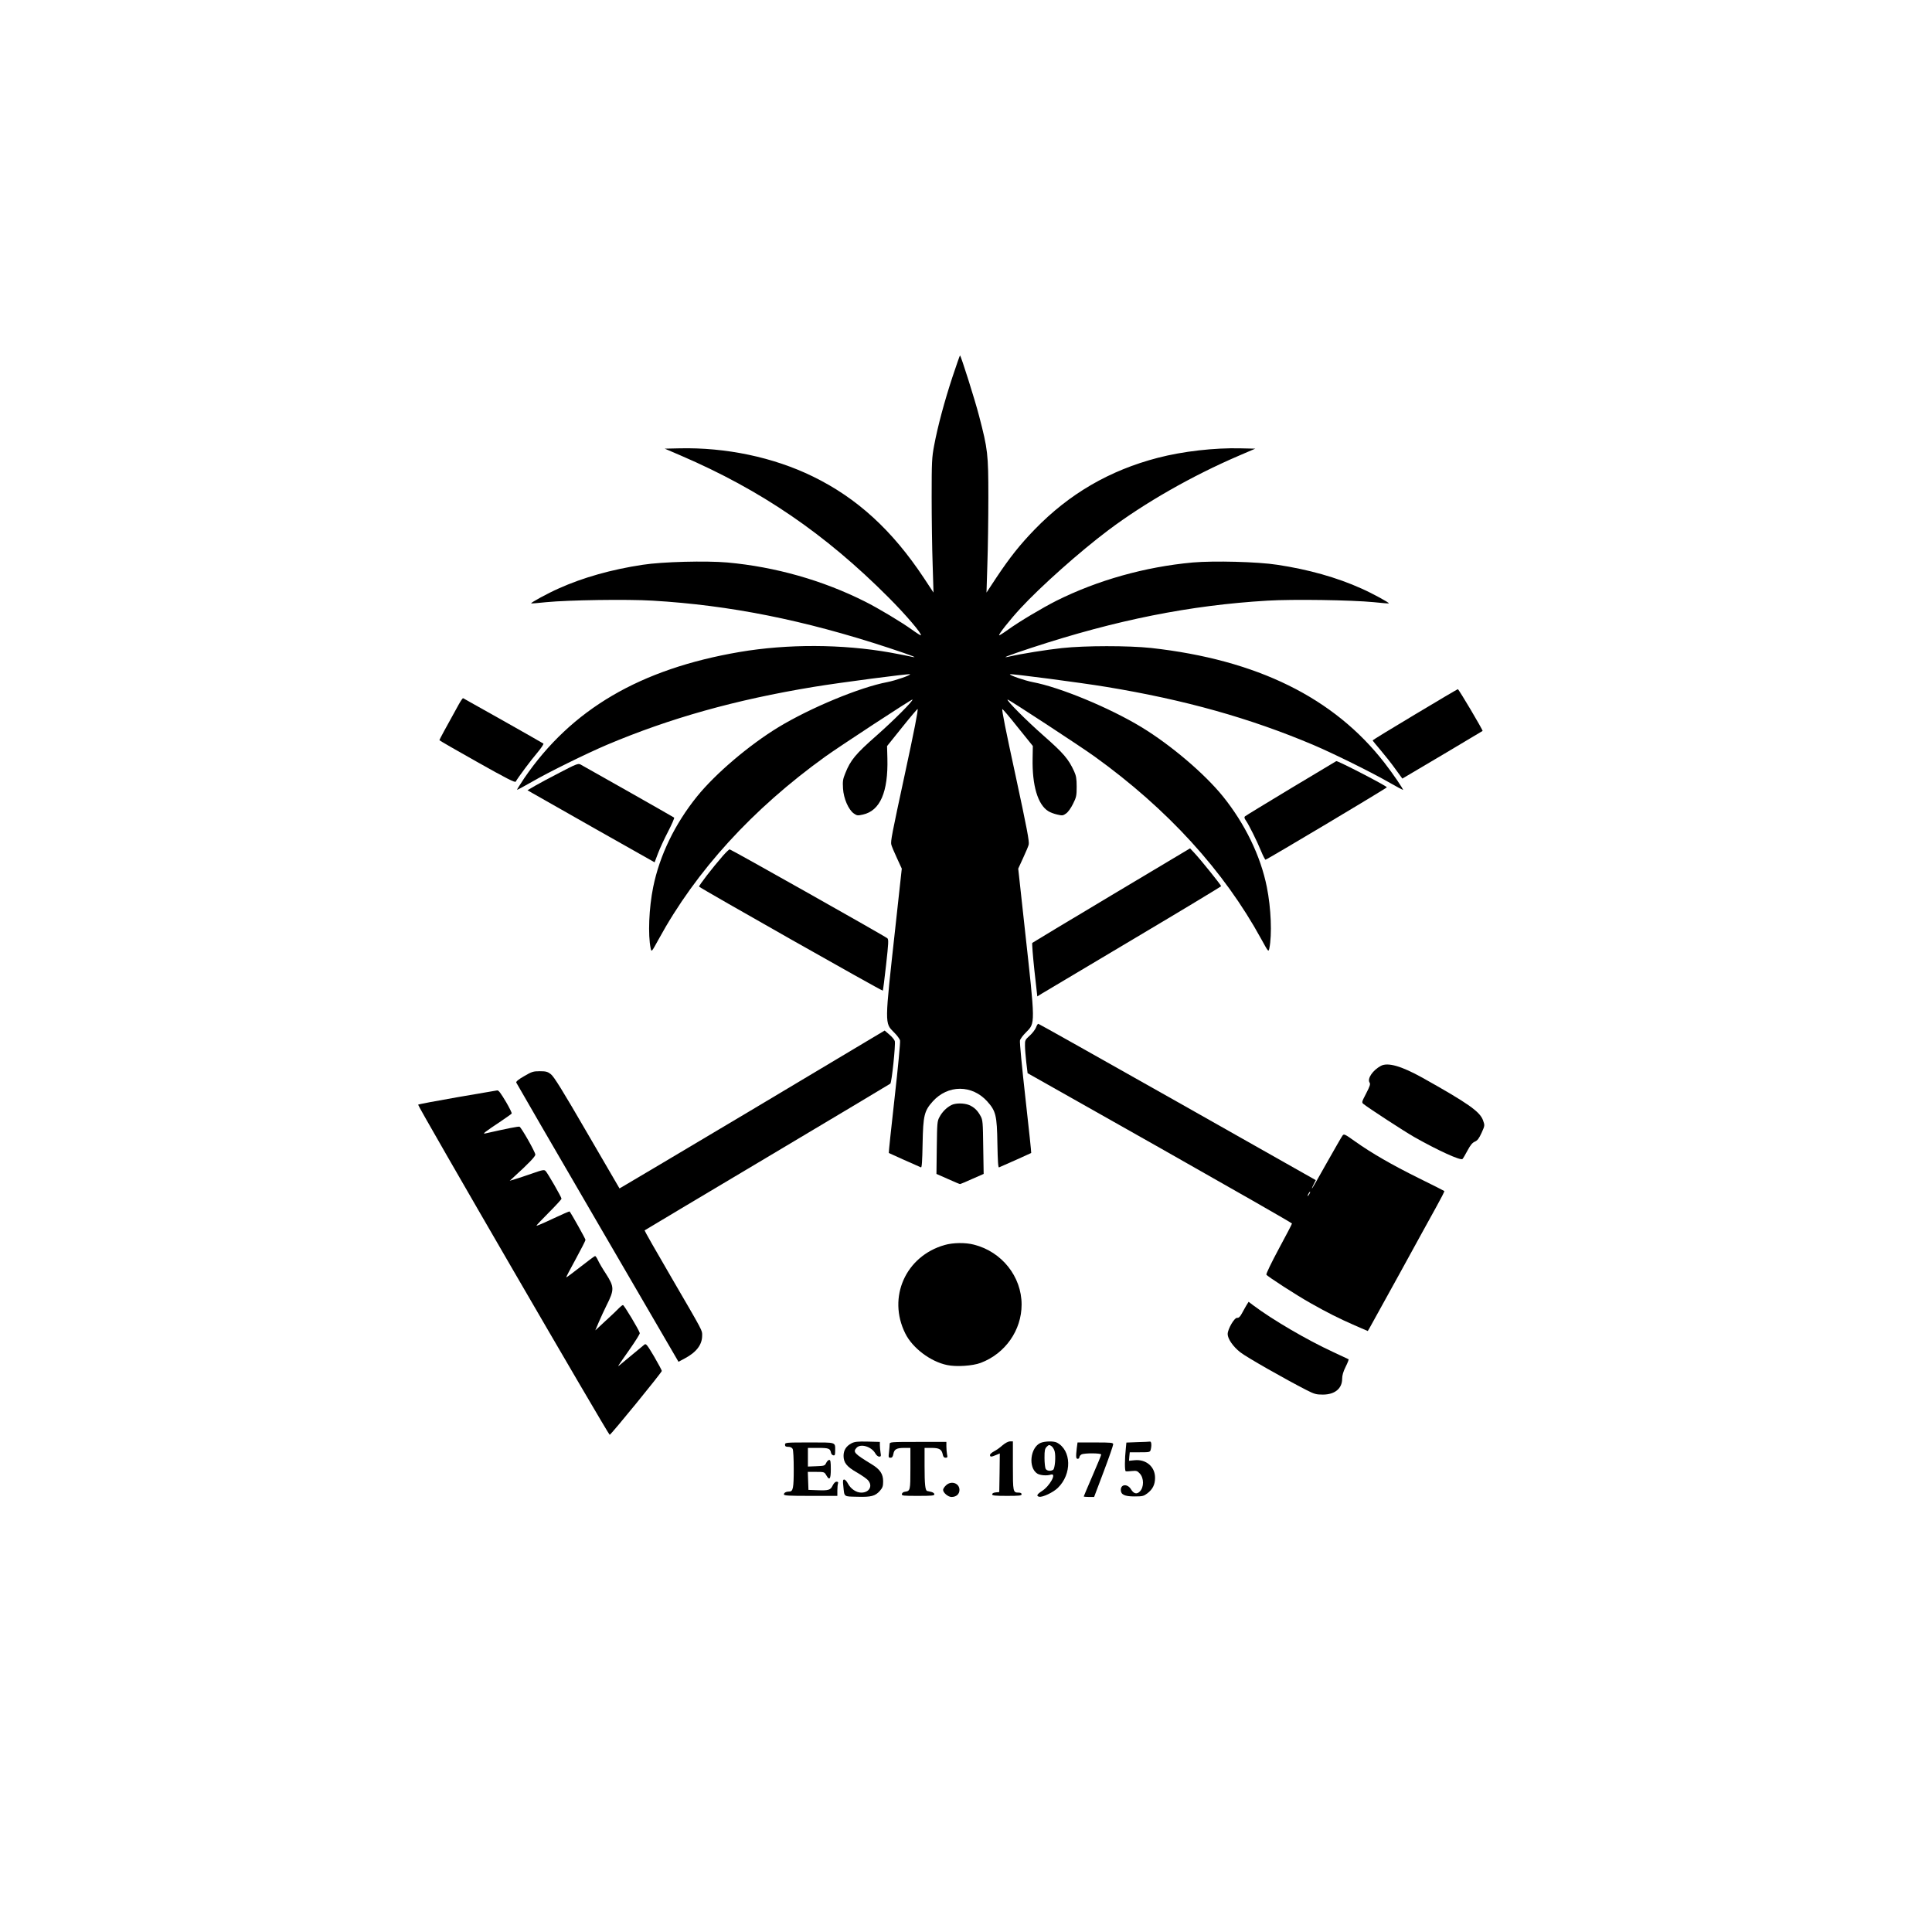 <?xml version="1.0" standalone="no"?>
<!DOCTYPE svg PUBLIC "-//W3C//DTD SVG 20010904//EN"
 "http://www.w3.org/TR/2001/REC-SVG-20010904/DTD/svg10.dtd">
<svg version="1.0" xmlns="http://www.w3.org/2000/svg"
 width="1772pt" height="1772pt" viewBox="0 0 1772 1772"
 preserveAspectRatio="xMidYMid meet">

<g transform="translate(0,1772) scale(0.1,-0.1)"
fill="#000000" stroke="none">
<path d="M8736 14263 c-74 -225 -135 -452 -168 -628 -21 -110 -23 -149 -23
-475 0 -195 4 -472 9 -615 l8 -260 -89 135 c-290 437 -612 732 -1018 930 -360
176 -797 268 -1224 258 l-134 -3 149 -64 c734 -316 1321 -716 1904 -1301 156
-156 309 -335 296 -347 -2 -2 -39 21 -82 52 -97 70 -311 198 -431 258 -386
194 -821 318 -1262 358 -195 17 -595 7 -776 -21 -286 -43 -548 -117 -770 -217
-102 -45 -261 -132 -253 -137 2 -2 64 3 138 11 207 20 742 28 975 14 710 -42
1387 -177 2163 -432 227 -75 292 -101 197 -79 -22 5 -103 21 -180 35 -442 78
-940 80 -1382 5 -913 -156 -1543 -526 -1975 -1158 -38 -57 -68 -105 -66 -106
1 -2 62 30 133 71 160 93 503 261 690 341 580 245 1176 413 1898 532 236 39
877 123 884 116 9 -8 -135 -58 -208 -72 -251 -47 -706 -236 -998 -413 -271
-165 -579 -427 -748 -636 -204 -253 -343 -541 -402 -831 -39 -192 -49 -439
-23 -563 8 -35 8 -34 74 86 343 627 860 1193 1528 1674 125 90 793 528 799
523 10 -9 -171 -191 -330 -331 -191 -168 -238 -224 -286 -345 -22 -53 -25 -73
-21 -139 5 -92 50 -195 99 -230 29 -20 35 -21 84 -10 157 35 232 206 224 516
l-3 112 138 172 c76 95 140 170 142 168 7 -6 -30 -195 -119 -607 -116 -538
-130 -608 -122 -637 3 -13 26 -69 51 -122 l45 -98 -60 -549 c-98 -888 -98
-865 -11 -953 27 -26 52 -60 55 -74 4 -14 -19 -252 -50 -528 -31 -275 -55
-502 -53 -504 2 -2 239 -108 295 -132 8 -3 12 55 15 219 5 258 15 299 94 387
67 74 156 115 249 115 93 0 182 -41 249 -115 80 -89 90 -129 94 -387 3 -165 7
-222 15 -219 55 23 293 130 295 132 2 2 -22 229 -53 504 -31 276 -54 514 -50
528 3 14 28 48 55 74 87 88 87 65 -11 953 l-60 549 45 98 c25 53 48 109 51
122 7 28 -15 144 -120 632 -91 419 -128 605 -122 611 3 3 67 -72 142 -167
l138 -171 -2 -113 c-5 -249 47 -425 144 -485 17 -11 54 -25 82 -31 47 -11 53
-10 81 10 18 12 45 50 64 89 30 60 33 75 33 157 0 73 -5 100 -23 140 -52 114
-98 167 -281 328 -159 140 -340 322 -330 331 6 5 676 -434 799 -523 668 -481
1185 -1047 1528 -1674 66 -120 66 -120 74 -86 26 127 16 371 -23 564 -57 285
-200 579 -402 830 -169 209 -477 471 -748 636 -292 177 -747 366 -998 413 -73
14 -217 64 -208 72 7 7 648 -77 884 -116 722 -119 1316 -286 1898 -532 183
-78 526 -247 690 -341 72 -41 132 -73 133 -72 6 5 -94 151 -167 245 -465 601
-1172 949 -2144 1057 -206 22 -607 22 -817 -1 -141 -15 -376 -53 -475 -76 -95
-22 -30 4 197 79 776 255 1453 390 2163 432 233 14 768 6 975 -14 74 -8 136
-13 138 -11 8 5 -151 92 -253 137 -222 100 -484 174 -770 217 -181 28 -581 38
-776 21 -438 -40 -873 -163 -1250 -351 -130 -66 -342 -192 -443 -265 -43 -31
-80 -54 -82 -52 -8 8 99 143 196 248 188 203 543 519 805 716 334 251 768 499
1199 684 l149 64 -134 3 c-239 6 -529 -27 -760 -87 -442 -115 -811 -329 -1129
-657 -136 -140 -229 -258 -353 -444 l-89 -135 8 260 c5 143 9 420 9 615 0 398
-5 438 -85 745 -37 144 -167 555 -175 555 -2 0 -33 -89 -69 -197z"/>
<path d="M12978 11167 c-214 -128 -388 -234 -388 -238 0 -3 33 -43 73 -90 39
-46 101 -124 135 -172 l64 -88 46 27 c57 33 686 406 690 410 6 4 -219 384
-227 383 -3 0 -180 -104 -393 -232z"/>
<path d="M4207 11258 c-126 -227 -177 -322 -177 -327 1 -3 156 -93 347 -200
270 -152 347 -191 353 -180 23 40 141 199 198 265 35 42 60 79 56 84 -5 4
-171 98 -369 210 -198 111 -363 204 -367 206 -4 3 -22 -24 -41 -58z"/>
<path d="M11842 10491 c-227 -137 -418 -253 -424 -259 -7 -7 -5 -19 10 -39 27
-39 99 -183 138 -278 18 -44 37 -80 41 -80 13 0 1113 657 1113 664 0 12 -454
247 -464 240 0 0 -187 -112 -414 -248z"/>
<path d="M5138 10636 c-90 -46 -194 -102 -232 -124 l-68 -40 43 -25 c24 -14
287 -163 583 -331 l540 -305 31 82 c17 45 59 136 93 201 34 66 59 123 55 127
-7 6 -799 455 -860 488 -20 10 -42 2 -185 -73z"/>
<path d="M10195 9509 c-396 -237 -723 -433 -727 -437 -4 -4 5 -116 19 -249
l27 -242 40 25 c23 13 402 239 843 502 441 262 802 480 803 484 0 10 -186 241
-241 300 l-44 47 -720 -430z"/>
<path d="M6628 9868 c-95 -109 -219 -270 -216 -280 4 -11 1679 -960 1685 -954
2 2 16 108 30 236 22 198 24 233 12 244 -19 18 -1435 816 -1447 816 -5 0 -34
-28 -64 -62z"/>
<path d="M9502 8296 c-7 -18 -32 -52 -57 -74 -43 -39 -45 -43 -44 -94 0 -29 6
-98 12 -152 l12 -99 1213 -685 c666 -377 1212 -689 1212 -694 0 -4 -54 -109
-121 -232 -68 -127 -118 -230 -114 -237 11 -17 275 -188 405 -261 152 -86 259
-140 405 -204 l120 -52 16 27 c8 14 132 238 274 496 141 259 294 534 337 613
44 79 78 145 75 148 -3 3 -108 56 -234 118 -248 123 -431 228 -587 339 -94 67
-100 69 -113 51 -8 -10 -73 -124 -145 -251 -71 -128 -132 -233 -134 -233 -3 0
4 17 15 38 l19 38 -1268 717 c-698 394 -1272 717 -1277 717 -5 0 -14 -15 -21
-34z m2508 -1526 c-6 -11 -13 -20 -16 -20 -2 0 0 9 6 20 6 11 13 20 16 20 2 0
0 -9 -6 -20z"/>
<path d="M6925 7558 c-655 -390 -1202 -715 -1217 -723 l-26 -15 -297 510
c-226 390 -305 517 -333 538 -30 23 -45 27 -101 27 -60 0 -73 -4 -143 -45 -53
-30 -76 -50 -73 -59 3 -8 339 -587 747 -1288 l741 -1273 58 31 c107 57 159
126 159 209 0 51 16 21 -282 533 -138 236 -248 430 -246 432 1 2 507 303 1123
670 616 367 1125 671 1131 676 13 11 49 357 41 390 -4 13 -26 40 -50 60 l-43
37 -1189 -710z"/>
<path d="M12665 7944 c-74 -40 -126 -116 -104 -152 10 -15 4 -33 -31 -101 -41
-79 -42 -82 -24 -97 55 -43 373 -250 464 -302 217 -123 427 -219 444 -202 5 5
26 40 46 78 26 49 44 71 67 81 25 11 38 29 62 81 30 67 30 67 13 115 -29 80
-137 156 -557 391 -193 107 -316 142 -380 108z"/>
<path d="M4198 7657 c-196 -34 -360 -65 -363 -69 -8 -8 1745 -3028 1757 -3028
11 0 478 572 478 586 0 6 -32 66 -71 133 -63 106 -74 120 -88 109 -9 -7 -59
-48 -111 -92 -144 -120 -135 -114 -124 -95 5 8 51 75 102 147 51 73 92 138 90
145 -7 29 -144 257 -154 257 -6 0 -21 -12 -35 -26 -13 -14 -68 -67 -122 -116
l-97 -90 33 78 c19 44 50 111 69 149 74 147 73 171 -5 293 -30 45 -62 100 -72
122 -10 22 -22 40 -27 40 -4 0 -65 -45 -135 -100 -70 -55 -128 -98 -130 -96
-2 1 37 77 87 167 49 90 90 170 90 177 0 10 -129 240 -146 261 -2 2 -71 -28
-154 -67 -82 -39 -150 -68 -150 -64 0 4 52 59 115 122 63 63 115 120 115 126
0 14 -126 233 -146 254 -13 13 -27 11 -126 -24 -61 -21 -132 -45 -157 -52
l-46 -14 40 37 c135 123 195 186 195 203 0 23 -129 250 -145 256 -9 4 -107
-15 -315 -62 -29 -6 -6 12 147 114 50 34 94 65 96 69 3 5 -20 51 -50 103 -52
87 -70 111 -83 109 -3 -1 -166 -29 -362 -62z"/>
<path d="M8725 7584 c-43 -22 -84 -63 -108 -109 -21 -37 -22 -56 -25 -281 l-3
-241 104 -46 c57 -26 108 -47 112 -47 4 0 55 21 112 47 l105 46 -4 246 c-3
229 -4 249 -25 286 -27 50 -58 80 -105 100 -48 19 -125 19 -163 -1z"/>
<path d="M8664 6301 c-358 -102 -526 -480 -361 -811 66 -134 232 -259 384
-290 84 -18 234 -8 308 20 225 85 375 299 375 535 0 256 -181 484 -436 549
-80 21 -193 19 -270 -3z"/>
<path d="M11432 5748 c-10 -18 -30 -52 -42 -75 -16 -30 -29 -42 -43 -40 -25 3
-87 -103 -87 -149 0 -43 50 -116 116 -167 53 -43 418 -250 604 -345 76 -39 93
-43 153 -43 109 0 177 55 177 145 0 31 10 66 32 110 18 36 30 67 27 69 -2 1
-67 32 -143 67 -242 112 -556 296 -733 429 l-41 31 -20 -32z"/>
<path d="M7811 4483 c-50 -26 -74 -64 -74 -116 0 -62 29 -99 122 -152 42 -24
87 -56 100 -69 49 -52 16 -116 -59 -116 -47 0 -97 34 -123 83 -10 20 -26 37
-34 37 -12 0 -14 -11 -8 -62 10 -100 1 -93 126 -96 129 -4 166 6 209 54 25 29
30 43 30 87 0 68 -28 110 -105 157 -161 98 -174 113 -139 151 37 41 136 12
172 -51 9 -17 25 -30 36 -30 16 0 18 5 12 38 -3 20 -6 51 -6 67 l0 30 -113 3
c-91 2 -118 -1 -146 -15z"/>
<path d="M8160 4475 c0 -11 -3 -44 -6 -72 -6 -49 -5 -53 13 -53 16 0 22 9 27
35 8 43 30 55 100 55 l56 0 0 -189 c0 -201 -1 -206 -50 -213 -14 -1 -26 -11
-28 -20 -3 -17 9 -18 147 -18 127 0 151 2 151 15 0 8 -12 17 -27 21 -16 3 -33
7 -39 9 -18 5 -24 59 -24 231 l0 164 64 0 c72 0 93 -13 103 -61 4 -20 11 -29
26 -29 17 0 19 5 13 31 -3 17 -6 50 -6 73 l0 41 -260 0 c-253 0 -260 -1 -260
-20z"/>
<path d="M9195 4464 c-22 -20 -57 -45 -77 -55 -21 -11 -38 -26 -38 -34 0 -19
12 -19 56 0 l34 14 -2 -177 -3 -177 -32 -3 c-21 -2 -33 -9 -33 -18 0 -11 24
-14 135 -14 113 0 135 2 135 15 0 10 -10 15 -28 15 -51 0 -52 7 -52 247 l0
223 -27 0 c-17 -1 -43 -15 -68 -36z"/>
<path d="M9544 4486 c-95 -42 -115 -226 -31 -281 26 -17 89 -22 125 -10 58 18
-9 -105 -82 -151 -45 -29 -54 -46 -24 -52 31 -6 128 40 170 81 131 127 126
346 -9 416 -29 15 -111 13 -149 -3z m129 -77 c12 -46 3 -159 -14 -170 -24 -15
-58 -10 -69 10 -5 11 -10 56 -10 100 0 69 3 84 21 102 18 18 23 19 42 6 12 -8
25 -29 30 -48z"/>
<path d="M10433 4493 l-102 -4 -5 -52 c-11 -102 -11 -207 -1 -211 5 -2 31 -1
57 2 41 4 49 2 72 -23 39 -42 39 -125 1 -164 -28 -29 -57 -22 -82 20 -31 51
-93 48 -93 -6 0 -43 34 -60 124 -60 75 0 86 3 119 28 49 37 71 81 71 142 1
102 -82 173 -188 162 l-51 -5 3 39 4 39 93 0 c88 0 93 1 99 23 10 38 7 77 -6
75 -7 -1 -59 -4 -115 -5z"/>
<path d="M7200 4470 c0 -16 7 -20 30 -20 19 0 33 -7 40 -19 6 -11 10 -90 10
-186 0 -172 -6 -205 -40 -205 -29 0 -50 -11 -50 -26 0 -12 42 -14 245 -14
l245 0 0 49 c0 27 3 56 6 65 4 11 0 16 -13 16 -12 0 -25 -13 -36 -35 -20 -42
-37 -47 -142 -43 l-80 3 -3 83 -3 82 76 0 c74 0 76 -1 93 -30 30 -53 42 -38
42 55 0 67 -3 85 -14 85 -8 0 -21 -12 -28 -27 -13 -27 -17 -28 -91 -31 l-77
-3 0 86 0 85 94 0 c97 0 110 -5 118 -45 2 -11 11 -21 21 -23 14 -3 17 4 17 41
0 82 15 77 -236 77 -217 0 -224 -1 -224 -20z"/>
<path d="M9876 4438 c-9 -81 -8 -98 9 -98 8 0 15 7 15 15 0 8 9 19 19 25 27
14 181 13 181 -1 0 -6 -36 -94 -80 -195 -44 -102 -80 -187 -80 -189 0 -3 21
-5 48 -5 l47 0 88 233 c48 127 87 240 87 250 0 15 -15 17 -164 17 l-163 0 -7
-52z"/>
<path d="M8675 4095 c-14 -13 -25 -31 -25 -40 0 -26 46 -65 77 -65 44 0 73 26
73 65 0 63 -78 88 -125 40z"/>
</g>
</svg>
